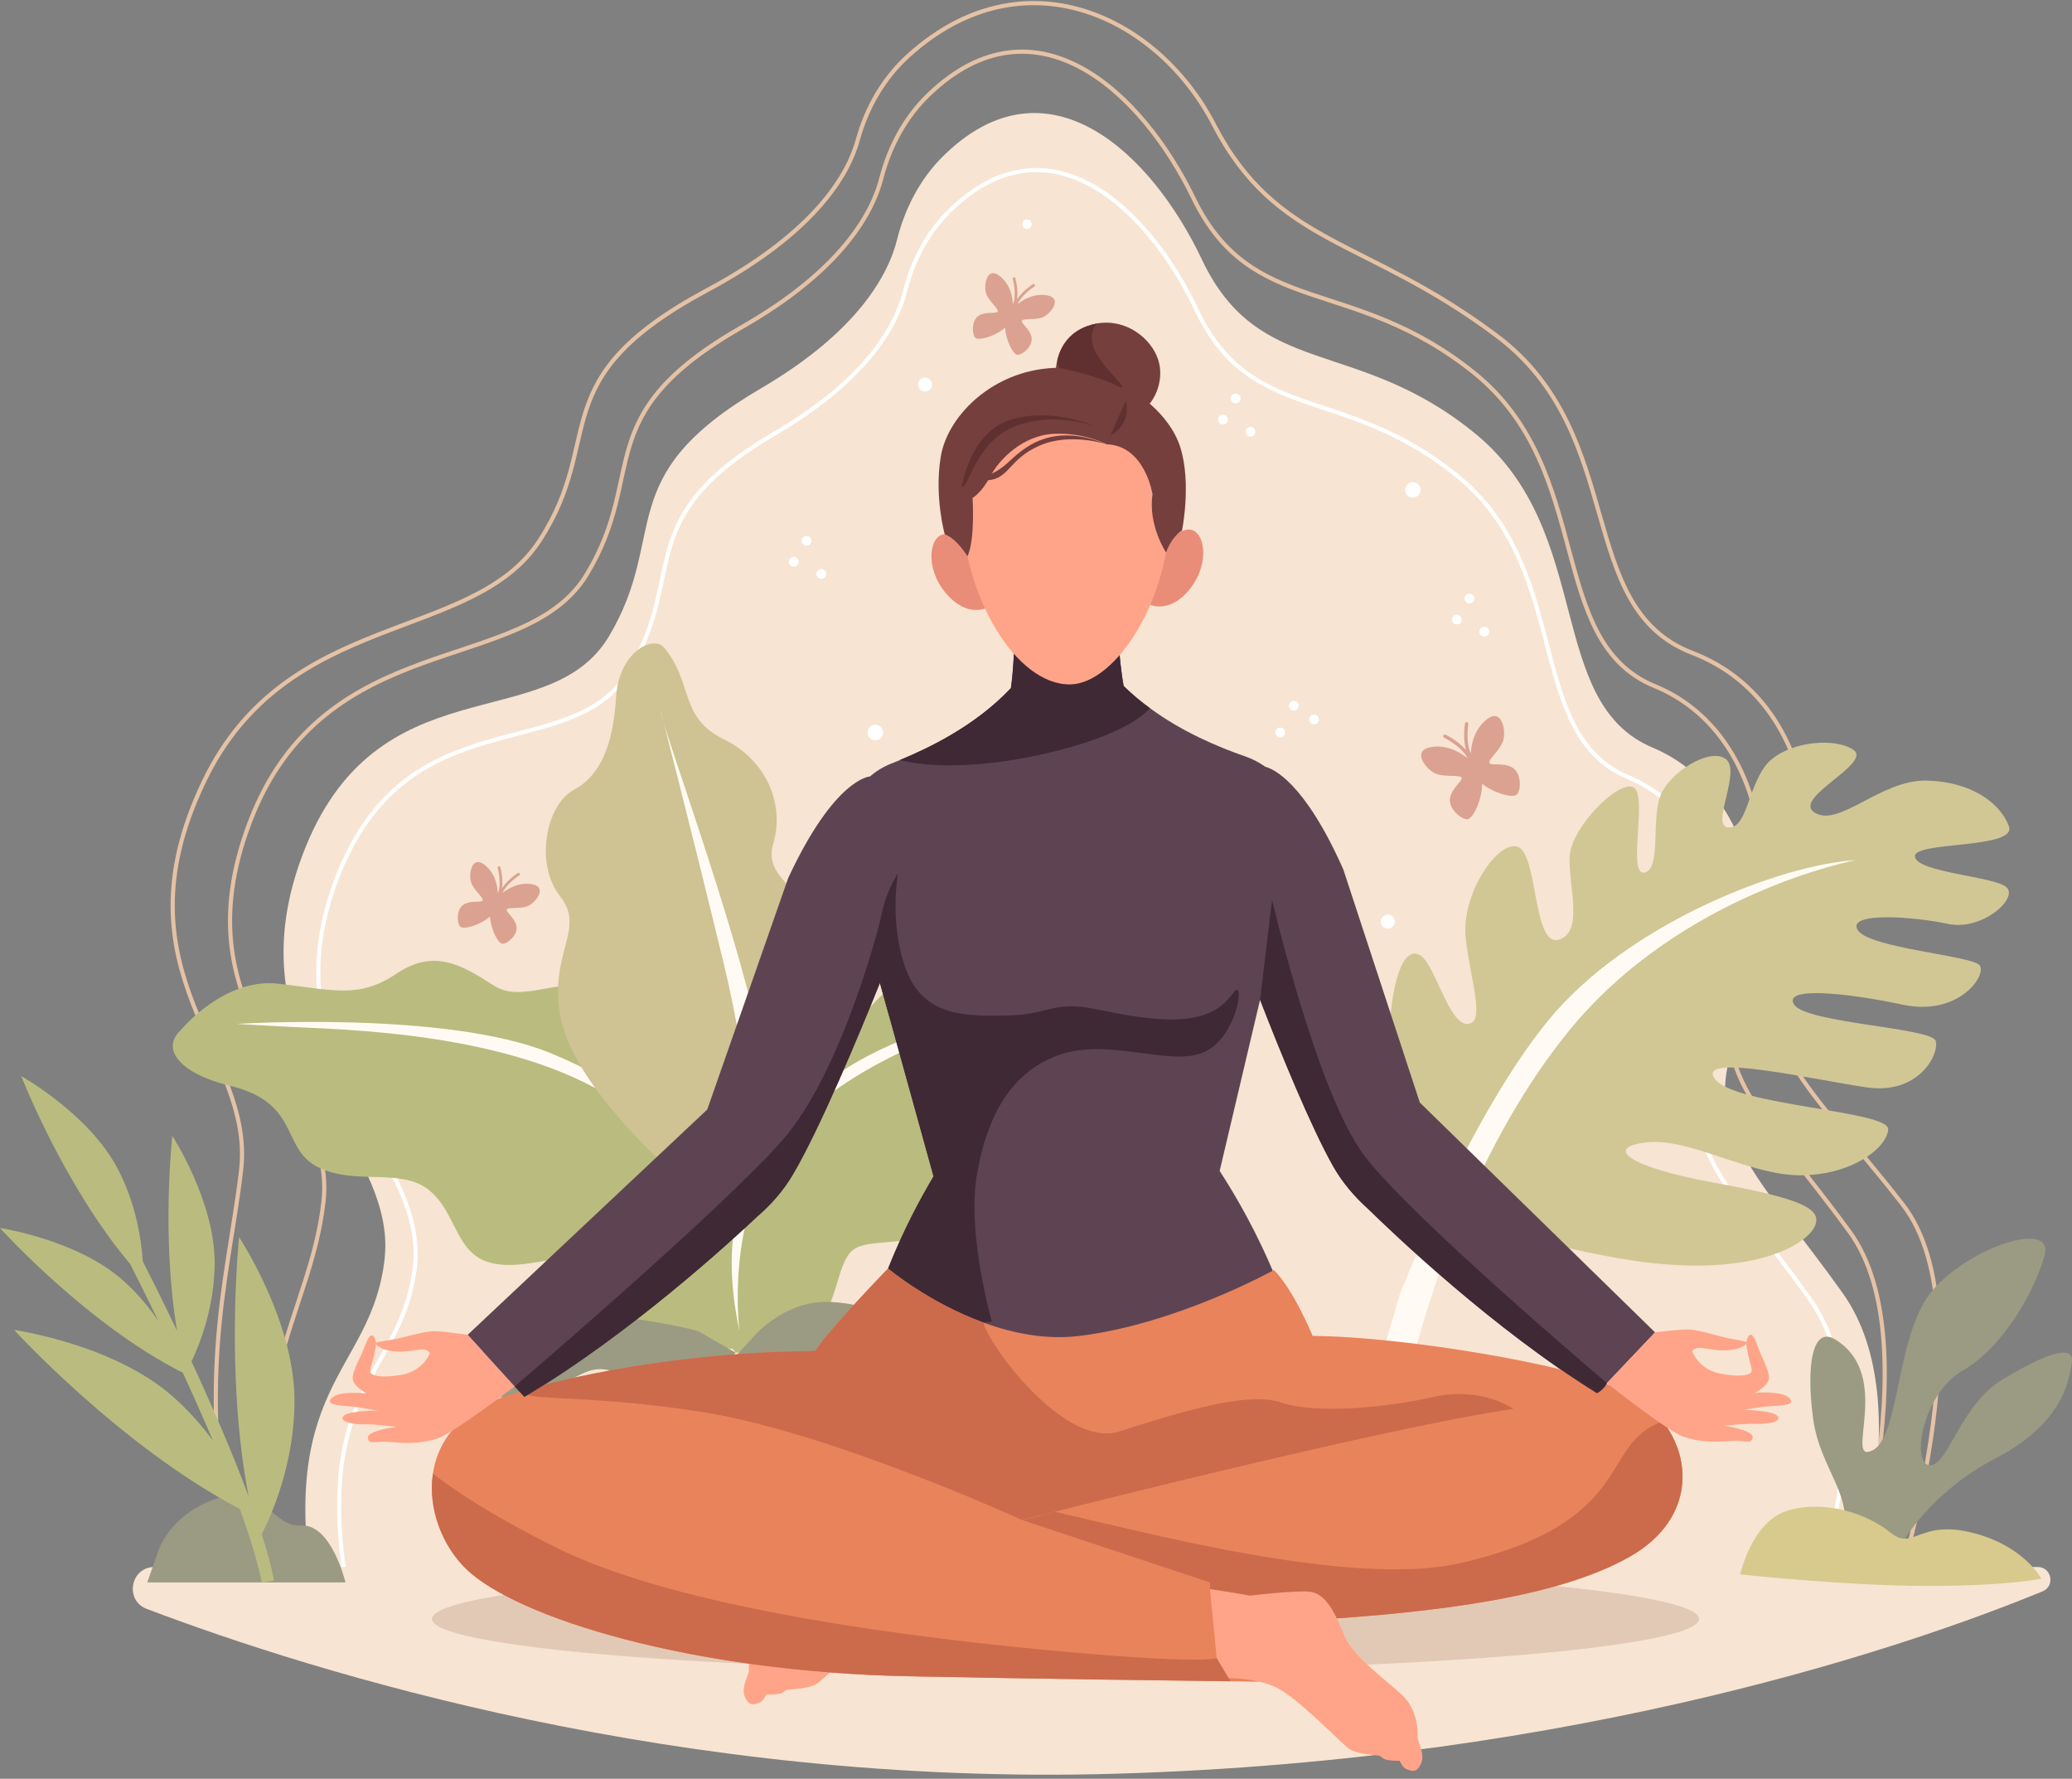 <?xml version="1.0" encoding="utf-8"?>
<!-- Generator: Adobe Illustrator 27.0.0, SVG Export Plug-In . SVG Version: 6.00 Build 0)  -->
<svg version="1.1" xmlns="http://www.w3.org/2000/svg" xmlns:xlink="http://www.w3.org/1999/xlink" x="0px" y="0px"
	 viewBox="0 0 500 429.15" style="enable-background:new 0 0 500 429.15;" xml:space="preserve">
<rect x="0" y="0" width="500" height="429.15" fill="#808080" stroke="none"/>
<style type="text/css">
	.st0{fill:none;stroke:#E5C2A5;stroke-miterlimit:10;}
	.st1{fill:#F7E4D2;}
	.st2{fill:none;stroke:#FFFFFF;stroke-miterlimit:10;}
	.st3{fill:#DBA291;}
	.st4{fill:#FFFFFF;}
	.st5{fill:#B9BC7E;}
	.st6{fill:#FFFBF4;}
	.st7{fill:#CFC293;}
	.st8{fill:#9A9B82;}
	.st9{fill:#D1C795;}
	.st10{fill:#D7CA8C;}
	.st11{fill:#E2C9B5;}
	.st12{fill:#5E4453;}
	.st13{fill:#3F2935;}
	.st14{fill:#EA8D78;}
	.st15{fill:#FFA488;}
	.st16{fill:#743F3D;}
	.st17{fill:#E9835B;}
	.st18{fill:#CC6A4C;}
	.st19{fill:#603030;}
</style>
<g id="BACKGROUND">
</g>
<g id="OBJECT">
	<g>
		<path class="st0" d="M444.45,391.18c0,0,21.99-66.39,1.89-94c-20.1-27.61-36.04-39.79-25.97-62.05
			c10.07-22.26,5.59-58.65-21.03-69.58s-14.26-52.07-43.73-75.69c-29.47-23.62-53.5-12.94-67.62-42.08
			c-12.41-25.59-38.15-49.72-63.91-24.92c-5.65,5.44-9.44,12.53-11.41,20.2c-2.06,8.02-9.26,21.91-33.56,35.8
			c-37.39,21.37-22.56,35.14-37.58,59.82c-15.02,24.68-63.16,12.26-81.22,59.61c-18.06,47.35,20.92,63.24,17.76,91.55
			c-3.16,28.31-21.89,43.74-10.48,100.56"/>
		<path class="st0" d="M455.08,391.9c0,0,25.72-73.46,4.03-101.35c-21.69-27.9-38.88-40.21-28.02-62.71s6.03-59.27-22.69-70.31
			c-28.72-11.04-15.38-52.62-47.18-76.49c-31.8-23.87-53.08-21.59-68.32-51.03c-13.39-25.86-45.8-41.72-73.6-16.66
			C213.21,18.84,209.13,26,207,33.75c-2.22,8.11-9.99,22.14-36.21,36.18c-40.34,21.59-24.34,35.51-40.55,60.45
			c-16.2,24.94-60.99,16.39-81.02,58.16c-22.34,46.58,12.36,65.31,8.95,93.91c-3.41,28.6-11.99,51.31,0.32,108.73"/>
		<path class="st1" d="M227.6,37.66c-5.52,5.44-9.22,12.53-11.14,20.2c-2.01,8.02-9.04,21.91-32.78,35.8
			c-36.52,21.37-22.04,35.14-36.71,59.82c-14.67,24.68-56.45,5.75-74.09,53.1s23.03,68.72,19.94,97.03s-27.37,29.97-16.23,86.79
			h368.09c0,0,19.63-50.8,0-78.41c-19.63-27.61-35.2-39.79-25.36-62.05c9.84-22.26,5.46-58.65-20.54-69.58
			c-26-10.93-13.93-52.07-42.71-75.69c-28.78-23.62-52.25-12.94-66.05-42.08C277.91,36.99,252.77,12.86,227.6,37.66z"/>
		<path class="st2" d="M229.05,50.97c-5.28,5.2-8.82,11.98-10.66,19.32c-1.92,7.67-8.65,20.96-31.35,34.24
			c-34.93,20.44-21.08,33.61-35.11,57.22c-14.03,23.61-53.99,5.5-70.87,50.79c-16.87,45.29,22.03,65.73,19.08,92.8
			c-2.95,27.07-26.18,28.66-15.52,83.01H436.7c0,0,18.78-48.59,0-75c-18.78-26.41-33.67-38.06-24.26-59.35
			c9.41-21.29,5.22-56.1-19.65-66.55c-24.87-10.45-13.32-49.81-40.85-72.4c-27.53-22.6-49.98-12.38-63.18-40.25
			C277.17,50.33,253.12,27.25,229.05,50.97z"/>
		<path class="st3" d="M364.91,185.16c-2.17-1.26-5.02-0.35-5.49-1.06c-0.46-0.71,2.34-2.89,3.24-5.18c0.9-2.29-0.11-8.23-3.8-5.43
			c-3.69,2.8-3.86,7.56-3.86,7.56s-0.06,0.26-0.11,0.7c-1.25-2.95-0.58-7.01-0.57-7.06c0.04-0.22-0.11-0.43-0.33-0.47
			c-0.23-0.04-0.43,0.11-0.47,0.33c-0.03,0.17-0.57,3.43,0.23,6.37c-1.94-2.24-4.77-3.6-4.92-3.67c-0.2-0.09-0.44-0.01-0.54,0.19
			c-0.1,0.2-0.01,0.45,0.19,0.54c0.04,0.02,4.07,1.96,5.64,4.87c-0.49-0.35-0.83-0.53-0.83-0.53s-3.71-2.99-8.24-2.02
			c-4.53,0.97-0.7,5.62,1.62,6.43c2.32,0.81,5.8,0.12,6.04,0.93c0.23,0.81-2.32,2.38-2.79,4.85c-0.46,2.47,2.44,5.03,4.06,5.14
			c1.47,0.1,3.7-4.84,3.67-8.54c2.85,2.25,7.64,3.61,8.48,2.48C367.13,190.29,367.08,186.42,364.91,185.16z"/>
		<path class="st3" d="M124.63,223.42c-0.41-2.02-2.52-3.28-2.34-3.95c0.18-0.67,3.05-0.13,4.95-0.82c1.9-0.69,5-4.55,1.27-5.3
			c-3.73-0.75-6.75,1.74-6.75,1.74s-0.19,0.11-0.49,0.31c1.13-2.37,4-4.17,4.03-4.19c0.16-0.1,0.21-0.3,0.11-0.46
			c-0.1-0.16-0.3-0.21-0.46-0.11c-0.12,0.08-2.42,1.52-3.79,3.61c0.32-2.41-0.38-4.89-0.42-5.03c-0.05-0.18-0.24-0.28-0.41-0.23
			c-0.18,0.05-0.28,0.24-0.23,0.41c0.01,0.04,1.01,3.57,0.08,6.12c-0.05-0.49-0.12-0.8-0.12-0.8s-0.19-3.91-3.25-6.17
			c-3.06-2.26-3.83,2.63-3.07,4.5c0.76,1.87,3.09,3.64,2.71,4.22c-0.37,0.59-2.72-0.14-4.5,0.92c-1.77,1.06-1.77,4.24-0.95,5.3
			c0.74,0.96,4.99-0.36,7.25-2.38c0.17,2.98,1.94,6.67,3.1,6.57C122.68,227.58,125.04,225.44,124.63,223.42z"/>
		<path class="st3" d="M248.92,81.35c-0.41-2.02-2.52-3.28-2.34-3.95c0.18-0.67,3.05-0.13,4.95-0.82c1.9-0.69,5-4.55,1.27-5.3
			c-3.73-0.75-6.75,1.74-6.75,1.74s-0.19,0.11-0.49,0.31c1.13-2.37,4-4.17,4.03-4.19c0.16-0.1,0.21-0.3,0.11-0.46
			c-0.1-0.16-0.3-0.21-0.46-0.11c-0.12,0.08-2.42,1.52-3.79,3.61c0.32-2.41-0.38-4.89-0.42-5.03c-0.05-0.18-0.24-0.28-0.41-0.23
			c-0.18,0.05-0.28,0.24-0.23,0.41c0.01,0.04,1.01,3.57,0.08,6.12c-0.05-0.49-0.12-0.8-0.12-0.8s-0.19-3.91-3.25-6.17
			c-3.06-2.26-3.83,2.63-3.07,4.5c0.76,1.87,3.09,3.64,2.71,4.22c-0.37,0.59-2.72-0.14-4.5,0.92c-1.77,1.06-1.77,4.24-0.95,5.3
			c0.74,0.96,4.99-0.36,7.25-2.38c0.17,2.98,1.94,6.67,3.1,6.57C246.97,85.5,249.33,83.37,248.92,81.35z"/>
		<g>
			<path class="st4" d="M192.5,136.24c-0.39,0.53-1.14,0.64-1.66,0.25c-0.53-0.39-0.64-1.14-0.25-1.66
				c0.39-0.53,1.14-0.64,1.66-0.25C192.78,134.96,192.89,135.71,192.5,136.24z"/>
			<path class="st4" d="M195.57,131.17c-0.39,0.53-1.14,0.64-1.66,0.25c-0.53-0.39-0.64-1.14-0.25-1.66
				c0.39-0.53,1.14-0.64,1.66-0.25C195.85,129.9,195.96,130.64,195.57,131.17z"/>
			<path class="st4" d="M199.13,139.16c-0.39,0.53-1.14,0.64-1.66,0.25c-0.53-0.39-0.64-1.14-0.25-1.66
				c0.39-0.53,1.14-0.64,1.66-0.25C199.42,137.89,199.53,138.63,199.13,139.16z"/>
		</g>
		<g>
			<path class="st4" d="M352.49,150.17c-0.39,0.53-1.14,0.64-1.66,0.25c-0.53-0.39-0.64-1.14-0.25-1.66
				c0.39-0.53,1.14-0.64,1.66-0.25C352.77,148.9,352.88,149.65,352.49,150.17z"/>
			<path class="st4" d="M355.56,145.11c-0.39,0.53-1.14,0.64-1.66,0.25c-0.53-0.39-0.64-1.14-0.25-1.66
				c0.39-0.53,1.14-0.64,1.66-0.25C355.84,143.83,355.95,144.58,355.56,145.11z"/>
			<path class="st4" d="M359.13,153.1c-0.39,0.53-1.14,0.64-1.66,0.25c-0.53-0.39-0.64-1.14-0.25-1.66
				c0.39-0.53,1.14-0.64,1.66-0.25C359.41,151.83,359.52,152.57,359.13,153.1z"/>
		</g>
		<g>
			<path class="st4" d="M296.06,101.93c-0.39,0.53-1.14,0.64-1.66,0.25c-0.53-0.39-0.64-1.14-0.25-1.66
				c0.39-0.53,1.14-0.64,1.66-0.25C296.34,100.66,296.45,101.4,296.06,101.93z"/>
			<path class="st4" d="M299.13,96.86c-0.39,0.53-1.14,0.64-1.66,0.25c-0.53-0.39-0.64-1.14-0.25-1.66
				c0.39-0.53,1.14-0.64,1.66-0.25C299.41,95.59,299.52,96.34,299.13,96.86z"/>
			<path class="st4" d="M302.7,104.86c-0.39,0.53-1.14,0.64-1.66,0.25c-0.53-0.39-0.64-1.14-0.25-1.66
				c0.39-0.53,1.14-0.64,1.66-0.25C302.98,103.58,303.09,104.33,302.7,104.86z"/>
		</g>
		<g>
			<path class="st4" d="M311.44,171.17c-0.51-0.42-0.58-1.17-0.16-1.67c0.42-0.51,1.17-0.58,1.67-0.16
				c0.51,0.42,0.58,1.17,0.16,1.67C312.69,171.51,311.94,171.58,311.44,171.17z"/>
			<path class="st4" d="M316.33,174.49c-0.51-0.42-0.58-1.17-0.16-1.67c0.42-0.51,1.17-0.58,1.67-0.16
				c0.51,0.42,0.58,1.17,0.16,1.67C317.59,174.84,316.84,174.91,316.33,174.49z"/>
			<path class="st4" d="M308.17,177.64c-0.51-0.42-0.58-1.17-0.16-1.67c0.42-0.51,1.17-0.58,1.67-0.16s0.58,1.17,0.16,1.67
				C309.43,177.99,308.68,178.06,308.17,177.64z"/>
		</g>
		<path class="st4" d="M140.29,196.14c0,0.84-0.68,1.51-1.51,1.51c-0.83,0-1.51-0.68-1.51-1.51s0.68-1.51,1.51-1.51
			C139.61,194.63,140.29,195.31,140.29,196.14z"/>
		<path class="st4" d="M342.81,118.19c0,1.04-0.84,1.88-1.88,1.88c-1.04,0-1.88-0.84-1.88-1.88c0-1.04,0.84-1.88,1.88-1.88
			C341.97,116.31,342.81,117.15,342.81,118.19z"/>
		<path class="st4" d="M213.11,176.72c0,1.04-0.84,1.88-1.88,1.88c-1.04,0-1.88-0.84-1.88-1.88c0-1.04,0.84-1.88,1.88-1.88
			C212.27,174.85,213.11,175.69,213.11,176.72z"/>
		<path class="st4" d="M248.99,54.07c0,0.63-0.51,1.15-1.14,1.15s-1.14-0.51-1.14-1.15c0-0.63,0.51-1.15,1.14-1.15
			S248.99,53.44,248.99,54.07z"/>
		<path class="st4" d="M336.58,222.35c0,0.94-0.76,1.7-1.7,1.7c-0.94,0-1.7-0.76-1.7-1.7c0-0.94,0.76-1.7,1.7-1.7
			C335.82,220.64,336.58,221.41,336.58,222.35z"/>
		<path class="st4" d="M224.93,92.79c0,0.94-0.76,1.7-1.7,1.7c-0.94,0-1.7-0.76-1.7-1.7c0-0.94,0.76-1.7,1.7-1.7
			C224.17,91.09,224.93,91.85,224.93,92.79z"/>
	</g>
	<g>
		<path class="st1" d="M37.29,378.05h454.44c3.35,0,4.27,4.61,1.17,5.88c-30.4,12.49-111,40.77-223.97,44.01
			c-105.05,3-192.82-24.34-233.5-39.77C29.99,386.11,31.47,378.05,37.29,378.05z"/>
		<g>
			<path class="st5" d="M188.76,282.86c-1.01-17.95-19.82-21.56-21.7-26.03c-1.88-4.47-4.92-13.6-18.46-17.91
				c-13.55-4.31-21.97,3.66-29.56-1.22c-7.59-4.88-14.35-8.91-23.39-2.78c-9.05,6.13-15.46,3.88-28.52,2.4
				c-13.06-1.48-23.43,11.12-23.43,11.12c-5.11,4.69-0.18,10.62,11.86,13.53c17.01,4.11,12.15,15.15,21.21,19.63
				c9.06,4.48,19.84,0.04,26.67,5.46c6.83,5.42,6.32,15.24,14.77,17.55c8.45,2.31,18.43-3.31,23.27,0.01
				c4.84,3.32,7.47,13.17,13.25,16.57c5.77,3.4,22.11,4.24,22.11,4.24l3.95-0.95C180.77,324.48,189.76,300.81,188.76,282.86z"/>
			<path class="st6" d="M178.09,318.83c0,0-4.26-36.64-29.46-53.33c-25.2-16.69-66.53-17.09-79.06-17.78
				c-12.53-0.69-12.53-0.69-12.53-0.69s50.58-3.22,75.65,6.98C167.14,268.01,176.95,290.89,178.09,318.83z"/>
			<path class="st7" d="M159.6,280.26c0,0-21.07-18.82-24.25-34.49s6.14-21.52-0.13-29.45c-6.27-7.93-3.47-22.17,3.28-25.78
				c6.75-3.61,9.51-11.5,10.18-22.4c0.66-10.9,8.97-14.95,11.54-11.93c7.09,8.33,3.56,16.84,14.4,22.13
				c10.84,5.3,14.68,16.26,11.96,25.24c-2.72,8.98,9.23,11.85,17.15,25.56c7.91,13.71,2.18,25.17-1.18,33.77
				c-3.36,8.6,5.95,18.96,2.57,28.87c-3.38,9.91-26.7,26.23-26.7,26.23S167.15,313.84,159.6,280.26z"/>
			<path class="st6" d="M159.39,171.38c0,0,6.96,26.83,15.34,61.42c8.38,34.59,9.79,77.25,9.79,77.25s4.85-30.96-1.43-60.01
				C176.8,220.98,159.92,175.85,159.39,171.38z"/>
			<path class="st5" d="M162.43,294.26c-2.87-14.74,11.62-21.53,12.22-25.53c0.61-4,1.19-12.03,11.27-18.3
				c10.08-6.27,18.54-1.55,23.69-7.06c5.14-5.51,9.78-10.16,18.37-7.05c8.59,3.11,13.31-0.03,23.58-3.92
				c10.27-3.88,21.26,4.19,21.26,4.19c5.1,2.74,2.33,8.56-6.83,13.39c-12.92,6.82-6.72,14.77-13.14,20.25
				c-6.42,5.49-16.05,4.11-20.47,9.9c-4.42,5.79-1.98,13.64-8.35,17.24c-6.37,3.6-15.6,1.11-18.83,4.79
				c-3.23,3.68-3.35,12.2-7.32,16.14c-3.98,3.94-17.03,7.98-17.03,7.98l-3.39,0.04C177.44,326.32,165.3,309,162.43,294.26z"/>
			<path class="st6" d="M178.45,321.19c0,0-4.07-30.55,12.9-49.24c16.98-18.69,50.36-27.5,60.36-30.64c10-3.13,10-3.13,10-3.13
				s-41.61,7.78-59.82,21.19C176.88,277.8,173.64,298.34,178.45,321.19z"/>
			<path class="st8" d="M168.49,321.14c0,0-27.76-7.6-42.34-0.93c-14.58,6.67-17.27,15.83-17.27,15.83s6.24,2.18,18.12,0.52
				c11.87-1.66,13.65-8.7,21.93-5.35c8.28,3.35,10.99,6.57,17.96,4.57c6.97-2,10.55-9.46,10.55-9.46L168.49,321.14z"/>
			<path class="st8" d="M182.16,322.14c0,0,7.47-8.61,18.29-8.03c10.83,0.57,12.73,4.35,18.04,4.59c5.31,0.24,8.24-1.43,15.48,1.04
				c7.17,2.45,11.4,5.8,11.4,5.8s-7.36,10.66-18.83,7.9s-20.14-4.54-23.89-0.7c-3.75,3.84-27.3-3.16-27.3-3.16L182.16,322.14z"/>
		</g>
		<g>
			<path class="st9" d="M342.86,287.96c0,0,15.61,10.01,47.71,15.61c32.1,5.6,45.64-3.53,47.41-7.8c1.77-4.27-3.53-6.63-24.44-10.45
				c-20.91-3.83-26.5-8.54-16.2-9.72c10.31-1.18,24.74,7.95,37.1,7.95c12.37,0,20.91-6.58,21.2-11.09
				c0.29-4.52-37.1-5.69-41.82-12.17c-4.71-6.48,24.25,0.29,36.71,2.06c12.47,1.77,17.47-7.95,16.59-11.19
				c-0.88-3.24-31.21-4.29-34.16-8.77c-2.94-4.48,12.66-2.88,26.21,0c13.55,2.88,20.32-7.13,18.55-9.49
				c-1.77-2.36-26.8-4.12-29.45-8.54c-2.65-4.42,13.55-3.24,21.79-1.47c8.25,1.77,17.08-6.18,14.13-8.83
				c-2.94-2.65-21.5-3.53-22.09-7.36c-0.59-3.83,24.72-1.77,22.67-7.36c-2.05-5.6-9.12-10.83-20.01-11.01
				c-10.9-0.18-20.91,11.31-26.8,7.77c-5.89-3.53,14.43-12.07,9.13-15.31s-17.08-1.47-21.2,4.12c-4.12,5.6-4.42,15.02-8.83,14.72
				c-4.42-0.29,3.24-13.55-0.59-16.49c-3.83-2.94-13.84,3.24-15.9,9.13c-2.06,5.89,0.29,17.67-3.83,18.26
				c-4.12,0.59,0.99-18.85-2.6-20.61c-3.59-1.77-15.07,9.72-15.37,16.79s3.53,18.2-2.65,20c-6.18,1.8-5.01-20.29-9.72-22.35
				c-4.71-2.06-14.14,11.45-12.66,22.51c1.47,11.06,4.71,20.11,0.29,20.15c-4.42,0.04-7.66-14.1-11.19-16.45
				c-3.53-2.36-6.72,3.53-7.63,18.55C334.32,264.11,341.4,284.28,342.86,287.96z"/>
			<path class="st6" d="M337.82,312.16c0,0,16.54-42.43,35.78-65.95c19.24-23.51,56.38-37.69,74.27-38.7c0,0-42.33,7.87-69.54,41.52
				c-27.21,33.65-37.47,79.67-37.47,79.67l-7.43-1.46L337.82,312.16z"/>
		</g>
		<g>
			<path class="st8" d="M38.11,374.48c0,0,2.36-8.8,13.96-12.88c11.59-4.08,13.31,6.87,20.61,6.44c7.3-0.43,10.69,13.74,10.69,13.74
				H35.53L38.11,374.48z"/>
			<path class="st5" d="M66.14,381.27c-0.67-3.34-1.7-7.1-2.98-11.12c2.1-4.08,8.04-17.02,7.9-32.7
				c-0.17-19.02-13.36-38.97-13.36-38.97s-3.46,32.55,2.28,62.48c-3.97-10.71-9.06-22.34-13.77-32.49
				c2.01-4.2,5.61-13.24,5.59-23.96c-0.04-14.83-10.21-30.45-10.21-30.45s-2.73,24.15,1.15,47.04c-3.47-7.27-6.47-13.25-8.29-16.81
				c-0.32-5.02-1.56-13.82-6.12-22.46c-6.93-13.11-23.2-22.21-23.2-22.21s10.24,26.34,26.29,45.35c1.45,2.85,3.89,7.7,6.81,13.74
				c-2.23-3.27-5.08-6.75-8.66-9.9C18.44,299.01,0,296.27,0,296.27s20.96,23.26,44.11,34.91c2.41,5.22,4.88,10.77,7.25,16.36
				c-2.67-3.63-5.95-7.39-9.92-10.84c-14.35-12.48-38.03-15.84-38.03-15.84s25.64,28.09,54.47,43.19
				c2.39,6.59,4.29,12.74,5.31,17.81L66.14,381.27z"/>
		</g>
		<g>
			<path class="st8" d="M444.47,372.29h14.56c0,0,6.59-12.14,22.54-20.46c15.95-8.32,17.68-18.36,18.38-23.05
				c0.69-4.69-6.24-2.26-16.64,3.98c-10.4,6.24-13.18,21.02-17.68,20.74c-4.51-0.28-1.73-17.27,7.98-22.82
				c9.71-5.55,17.34-19.07,19.76-27.74c2.43-8.67-17.34-2.43-26.7,7.98c-9.36,10.4-7.98,35.81-14.91,39.05
				c-6.93,3.25,5.2-18.08-8.84-26.78c-5.63-3.49-7.11,6.49-5.38,19.12C439.27,354.95,447.94,360.85,444.47,372.29z"/>
			<path class="st10" d="M419.94,379.83c0,0,25.57,2.79,45.32,2.79c19.75,0,27.34-1.77,27.34-1.77s-4.3-8.1-16.96-11.14
				c-12.66-3.04-13.93,4.56-19.5,0c-5.57-4.56-15.7-7.85-24.56-5.32C422.73,366.92,419.94,379.83,419.94,379.83z"/>
		</g>
		<ellipse class="st11" cx="257.12" cy="390.58" rx="152.9" ry="12.53"/>
	</g>
	<g>
		<path class="st12" d="M399.39,321.45l-11.61,12.25c0,0,0,0.01-0.01,0.04l-2.18,2.29c-0.01,0.01-0.02,0.01-0.02,0.01l-0.13,0.15
			c-0.01-0.01-0.04-0.02-0.05-0.04c-25.07-15.51-49.26-38.62-55.35-44.58c-3.13-2.82-6.07-6.19-8.35-10.22
			c-5.35-9.48-12.59-27.17-17.62-40.13l-0.67,2.82l-9.08,38.46c3.88,5.96,9.2,15.09,13.75,26.35c2.31,5.72,4.42,11.99,6.04,18.67
			l-52.17,30.69l0.01,0.78l-0.7-0.38l-0.69,0.4l-0.01-0.78l-53.31-28.67c1.72-8.45,4.24-16.27,6.95-23.18
			c0.05-0.11,0.08-0.23,0.13-0.34c3.71-9.32,7.83-16.95,10.97-22.22l-10.72-38.69l-1.44-5.21l-0.78-2.8
			c-5.1,12.66-14.49,35.22-21.04,46.31c-2.35,3.98-5.34,7.29-8.54,10.05c-6.19,5.84-30.86,28.51-56.23,43.56l-2.32-2.54
			l-11.37-12.46l57.82-54.36l19.54-55.86c11.25-24.14,19.68-24.48,19.68-24.48v0.01c1.55-1.31,3.33-2.42,5.32-3.19
			c0.64-0.25,1.3-0.51,1.97-0.79l0.01-0.01c3.81-1.57,8.08-3.57,12.35-6.08c5.04-2.97,10.09-6.67,14.41-11.25
			c0.63-4.3,0.86-10.41,0.95-14.38c0.05-2.37,0.05-3.98,0.05-3.98l12.29,1.26l12.23-1.74c0,0,0.11,3.19,0.4,7.2
			c0.28,3.6,0.68,7.88,1.29,11.12c2,1.97,4.15,3.76,6.37,5.36c7.71,5.67,16.3,9.31,23.05,11.65c1.75,0.61,3.34,1.46,4.78,2.48
			c1.76,0.44,9.38,3.5,18.81,24.79L342.62,266L399.39,321.45z"/>
		<path class="st13" d="M277.51,170.86c-1.98,2.22-8.03,6.99-25.19,10.93c-23.2,5.33-35.16,1.57-35.16,1.57l0.01-0.01
			c3.81-1.57,8.08-3.57,12.35-6.08c5.04-2.97,10.09-6.67,14.41-11.25c0.63-4.3,0.86-10.41,0.95-14.38l24.98,2.74
			c0.28,3.6,0.68,7.88,1.29,11.12C273.14,167.46,275.29,169.26,277.51,170.86z"/>
		<path class="st13" d="M290.57,253.83c-8.14,3.6-22.37-3.38-34.46,0.51c-12.09,3.91-18.07,15.09-20.41,29.39
			c-2.34,14.3,3.64,35.09,3.64,35.09s-10.8,3-25.04-12.79c3.71-9.32,7.83-16.95,10.97-22.22l-12.16-43.9l-0.78-2.8
			c0,0-2.9-15.01,4.38-26.46c0,0-2.27,12.23,1.99,23.41c4.25,11.18,14.27,11.18,24.73,10.92c10.46-0.25,10.31-3.84,22.14-1.3
			c19.72,4.25,27.42,2.34,32.02-4.14C300.63,235.28,298.7,250.23,290.57,253.83z"/>
		<path class="st14" d="M234.46,134.37c0,0-2.8-5.71-6.49-5.49c-3.69,0.22-4.92,8.09,0.27,14.22c5.19,6.13,9.91,3.5,9.91,3.5
			L234.46,134.37z"/>
		<path class="st14" d="M280.68,133.49c0,0,2.58-5.82,6.27-5.73c3.69,0.08,5.23,7.89,0.27,14.22c-4.95,6.32-9.77,3.88-9.77,3.88
			L280.68,133.49z"/>
		<path class="st15" d="M282.34,121.69c0.44,22.82-13.16,43.23-24,43.43c-13.14,0.25-25.85-21.18-26.26-42.47
			c-0.3-15.75,9.14-28.7,24.89-29C272.72,93.36,282.04,105.95,282.34,121.69z"/>
		<path class="st16" d="M267.07,107.19c0,0-5.48-2.89-12.85-2.52c-7.37,0.37-13.1,6.13-15.23,10.21c-2.13,4.08-4.3,5.24-4.3,5.24
			s0.67,9.89-1.22,14.1c0,0-2.55-4.27-5.5-5.33c0,0-2.52-9.02-0.97-18.62c1.55-9.6,11.73-19.94,25.42-21.36
			c13.7-1.42,20.63,5.25,20.63,5.25s9.09,5.13,11.8,13.84c2.7,8.71,0.38,20.02,0.38,20.02s-2.34,1.18-3.85,5.27
			c0,0-4.38-6.61-3.26-14.01C278.13,119.28,276.33,107.51,267.07,107.19z"/>
		<path class="st16" d="M275.21,99.07c-2.74,0.87-20.46-8.72-20.46-8.72s-0.09-1.55,0.41-3.56c0.69-2.77,2.5-6.42,7.21-8.12
			c0.81-0.29,1.61-0.5,2.39-0.64c7.1-1.2,12.99,3.66,14.68,8.62C281.32,92.16,277.97,98.21,275.21,99.07z"/>
		<path class="st16" d="M267.07,107.19c0,0-8.75-2.93-16.19,0.31c-7.45,3.24-7.27,7.96-12.44,8.36l-0.67-1.24
			c0,0,1.38,0.26,4.53-2.22S252.09,100.99,267.07,107.19z"/>
		<path class="st15" d="M231.49,368.29c0,0-7.15,0.91-9.65,1.4c0,0-9.99-1.43-14.19-1.25c-4.2,0.18-6.49,5.17-8.86,10.6
			c-2.37,5.42-11.56,11.2-14.81,14.58c-3.25,3.38-3.33,8.33-3.26,9.38c0.07,1.05-2.04,4.03-0.93,6.48c1.11,2.45,2.32,1.63,3.35,1.35
			c1.03-0.28,1.76-2.01,1.76-2.01s2.64,0.14,3.77-0.36c1.12-0.5,0.16-0.75,2.68-0.92c2.51-0.17,3.86-0.47,5.4-1.1
			c1.54-0.63,12.06-11.55,17.76-14.46c5.7-2.91,14.48-2.24,14.48-2.24L231.49,368.29z"/>
		<path class="st17" d="M393.03,375.71c-16.99,9.5-45.13,13.24-77.71,15.22c-3.97,0.24-8,0.46-12.09,0.66l0.56,14.13
			c0,0-2.48-0.02-6.86-0.08c-13.43-0.16-44.76-0.56-77.42-1.21c-52.82-1.04-94.83-14.15-106.97-25.84
			c-5.85-5.64-9.32-14.64-8.08-23.03c0.98-6.65,4.93-12.93,12.97-16.89c1.92-0.95,5.27-2.15,9.79-3.43
			c14.2-4.07,39.89-8.98,68.23-9.25c0.45-0.04,0.87-0.06,1.29-0.1c3.74-5.61,17.55-19.83,17.55-19.83s9.71,8.17,22.99,13.02
			c7.01,2.56,15.04,4.21,23.14,3.23c23.45-2.83,47-15.9,47-15.9c4.77,4.75,9.33,15.89,9.33,15.89c23.47,0.22,62.34,7.34,70.71,11.53
			c0.06,0.04,0.11,0.07,0.16,0.1c5.68,1.53,10.41,4.83,13.65,9.03C408.79,352.65,408.3,367.19,393.03,375.71z"/>
		<path class="st15" d="M112.82,322.03c0,0-5.91-0.9-8.28-0.86c-2.37,0.05-7.15,1.56-9.85,2.02c-2.7,0.46-4.05,0.55-3.98,0.96
			c0.08,0.4,0.97,1.4,3.96,1.82c2.99,0.42,5.54-0.38,7.13-0.41c1.59-0.03,1.95,0.91,1.95,0.91s-1.61,4.3-6.81,5.21
			c-5.2,0.91-7.24,0.14-7.59-0.6c-0.35-0.74,1.85-5.79,1.27-7.67c-0.58-1.88-1.45-1.73-2.55,1.27c-1.09,3-3,5.88-2.96,7.84
			s3.39,3.66,3.39,3.66s-6.45-0.76-8.38,1.04c-1.93,1.8,1.93,1.86,4.98,2.14c3.05,0.28,5.91,1.17,7.74,0.93c0,0-8.19-0.11-9.79,1.2
			c-1.6,1.32,1.67,2.2,4.78,2.14c3.11-0.06,7.32,0.6,8,0.59c0,0-7.29,0.88-7.06,2.71c0.24,1.82,1.57,0.58,5.57,0.98
			c4,0.4,7.32,0.33,11.09-0.82c3.77-1.16,18.75-12.59,18.75-12.59L112.82,322.03z"/>
		<path class="st18" d="M365.21,339.91c-31.21,4.43-118.59,26.8-118.59,26.8s-46.03-21.07-76.89-26.01
			c-29.31-4.68-46.41-2.35-42.49-5.49c14.2-4.07,39.89-8.98,68.23-9.25c0.45-0.04,0.87-0.06,1.29-0.1
			c3.74-5.61,17.55-19.83,17.55-19.83s9.71,8.17,22.99,13.02c1.07,5.15,19.48,30.47,32.74,26.31c13.26-4.15,30.68-9.88,39.01-7.01
			c8.33,2.86,25.23,1.3,36.88-1.32C357.56,334.41,365.21,339.91,365.21,339.91z"/>
		<path class="st13" d="M387.78,333.69c0,0,0,0.01-0.01,0.04c-0.11,0.23-0.67,1.36-2.18,2.29c-0.01,0.01-0.02,0.01-0.02,0.01
			c-0.06,0.04-0.12,0.07-0.18,0.11c-25.07-15.51-49.26-38.62-55.35-44.58c-3.13-2.82-6.07-6.19-8.35-10.22
			c-5.35-9.48-12.59-27.17-17.62-40.13l2.9-24.14c0,0,10.84,46.71,22.28,61.76C340.67,293.89,387.78,333.69,387.78,333.69z"/>
		<path class="st13" d="M214.56,245.12l-1.44-5.21l-0.78-2.8c-5.1,12.66-14.49,35.22-21.04,46.31c-2.35,3.98-5.34,7.29-8.54,10.05
			c-6.19,5.84-30.86,28.51-56.23,43.56l-2.32-2.54c0,0,49.96-42.67,64.64-59.45c14.66-16.78,23.68-53.39,23.68-53.39L214.56,245.12z
			"/>
		<path class="st18" d="M393.03,375.71c-16.99,9.5-45.13,13.24-77.71,15.22c-13.62-2.23-23.34-7.54-23.34-7.54v-1.61l-45.33-15.06
			c0.38,0.1,7.83-2,7.83-2c20.64,4.6,71.5,18.46,97.98,12.39c34.07-7.8,35.36-22.14,41.6-29.27c2.44-2.79,5-4.21,7.21-4.9
			C408.79,352.65,408.3,367.19,393.03,375.71z"/>
		<path class="st15" d="M291.99,383.39c0,0,7.13,1.05,9.62,1.58c0,0,10.02-1.24,14.21-0.98c4.19,0.26,6.39,5.3,8.66,10.77
			c2.26,5.47,11.34,11.42,14.52,14.86c3.18,3.44,3.17,8.39,3.08,9.44c-0.09,1.05,1.96,4.07,0.8,6.5c-1.16,2.43-2.35,1.59-3.38,1.29
			c-1.03-0.3-1.72-2.05-1.72-2.05s-2.64,0.09-3.76-0.43c-1.11-0.52-0.15-0.75-2.66-0.97c-2.51-0.22-3.85-0.55-5.38-1.21
			c-1.52-0.66-11.84-11.78-17.48-14.8c-5.64-3.02-14.44-2.52-14.44-2.52L291.99,383.39z"/>
		<path class="st15" d="M399.39,321.45c0,0,5.92-0.79,8.29-0.7c2.37,0.09,7.12,1.7,9.81,2.2c2.69,0.51,4.04,0.63,3.96,1.03
			c-0.08,0.4-1,1.38-4,1.74c-2.99,0.36-5.53-0.48-7.12-0.54c-1.59-0.06-1.97,0.87-1.97,0.87s1.53,4.33,6.71,5.34
			c5.18,1.01,7.24,0.28,7.6-0.45c0.37-0.73-1.74-5.82-1.13-7.7c0.61-1.87,1.49-1.7,2.52,1.32c1.04,3.02,2.89,5.94,2.81,7.9
			c-0.08,1.96-3.46,3.59-3.46,3.59s6.46-0.63,8.35,1.2c1.89,1.83-1.97,1.82-5.02,2.04c-3.06,0.22-5.93,1.06-7.75,0.79
			c0,0,8.19,0.04,9.77,1.39c1.57,1.35-1.71,2.17-4.82,2.05c-3.11-0.12-7.33,0.46-8.01,0.44c0,0,7.28,1.02,7,2.84
			c-0.27,1.82-1.58,0.55-5.59,0.87c-4.01,0.32-7.32,0.19-11.07-1.03c-3.75-1.23-18.51-12.95-18.51-12.95L399.39,321.45z"/>
		<path class="st18" d="M296.94,405.62c-13.43-0.16-44.76-0.56-77.42-1.21c-52.82-1.04-94.83-14.15-106.97-25.84
			c-5.85-5.64-9.32-14.64-8.08-23.03c4.47,3.47,13.09,9.51,29.55,17.74c27.04,13.53,76.97,20.81,116.51,24.62
			c39.53,3.81,43.08,2.14,43.08,2.14L296.94,405.62z"/>
		<path class="st19" d="M269.22,92.92c-5.34-2.61-13.78-4.2-13.78-4.2c-0.14-0.67-0.23-1.32-0.28-1.92c0.69-2.77,2.5-6.42,7.21-8.12
			c0.81-0.29,1.61-0.5,2.39-0.64c-0.89,0.91-1.82,2.62-1.01,5.45C265.13,88.31,274.54,95.53,269.22,92.92z"/>
		<path class="st19" d="M264.24,102.85c0,0-9.84-3.72-19.25,0c-9.41,3.72-10.72,13.77-12.92,14.76c0,0,1.91-13.48,12.01-16.42
			C254.2,98.26,264.24,102.85,264.24,102.85z"/>
		<path class="st19" d="M271.69,96.65l-3.72,8.39C267.97,105.04,273.05,102.73,271.69,96.65z"/>
	</g>
</g>
</svg>
